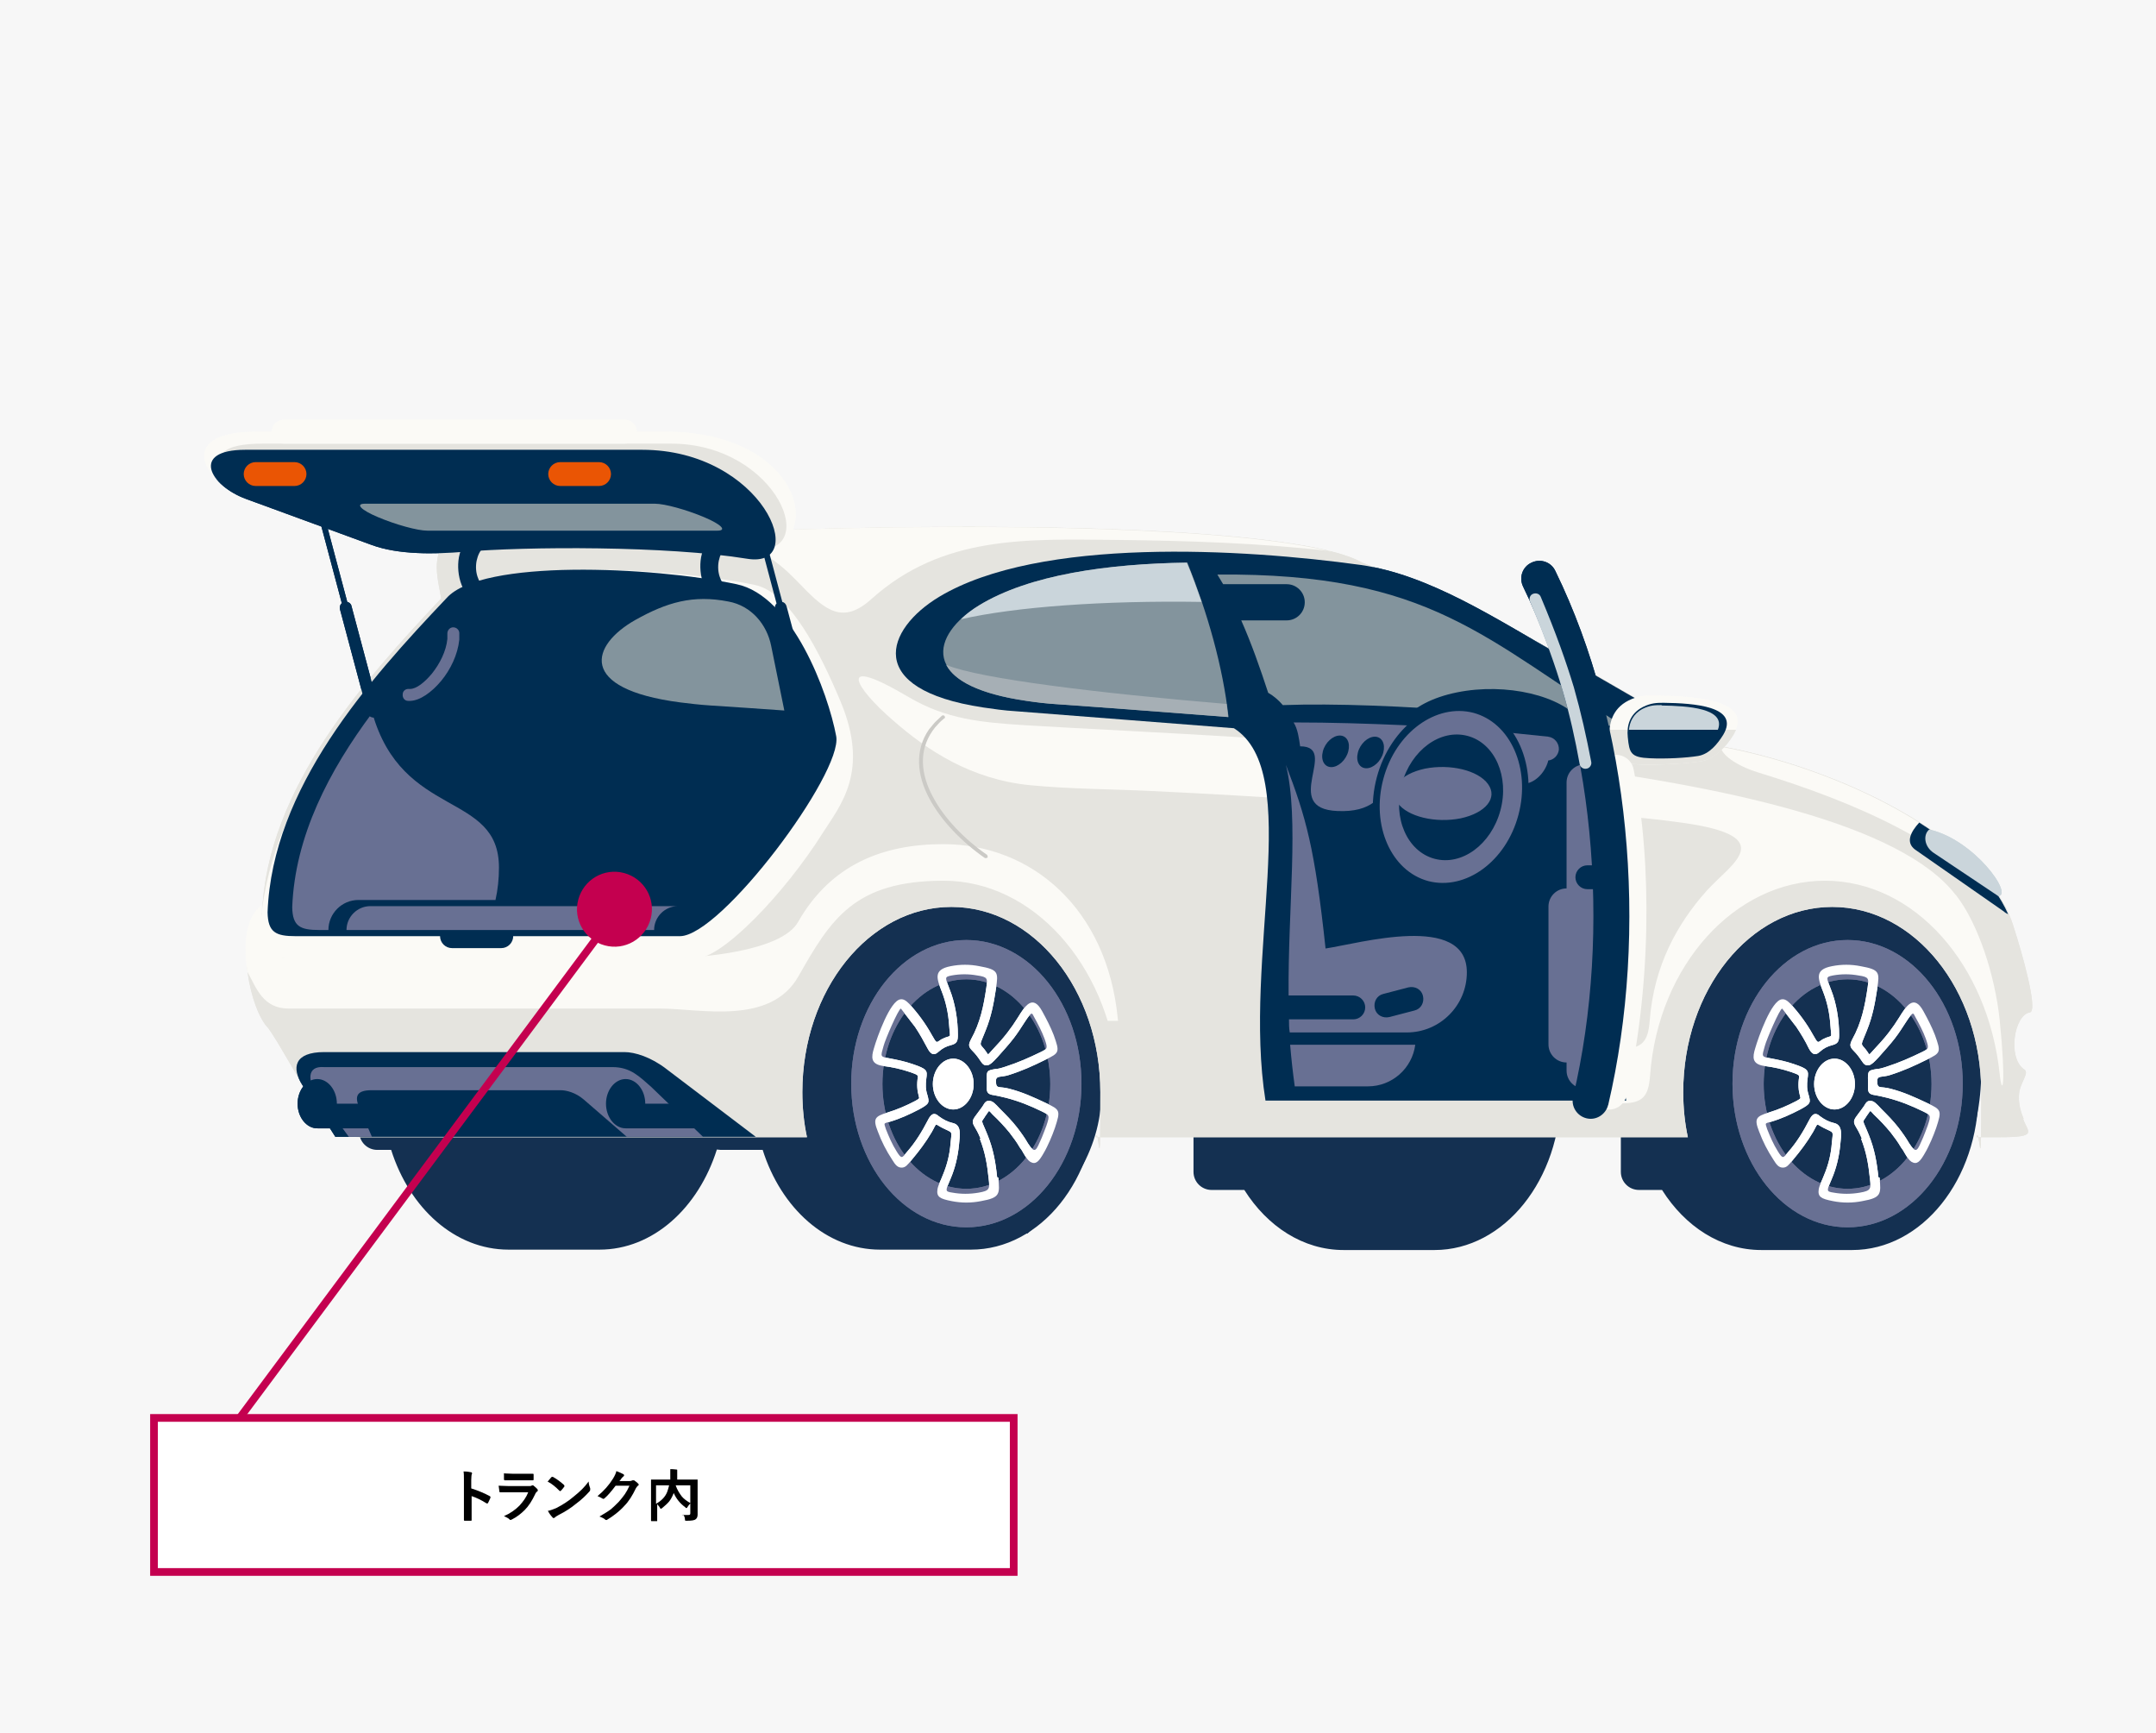 <?xml version="1.0" encoding="UTF-8"?>
<svg id="toyota" xmlns="http://www.w3.org/2000/svg" version="1.1" viewBox="0 0 560 450">
  <!-- Generator: Adobe Illustrator 29.2.1, SVG Export Plug-In . SVG Version: 2.1.0 Build 116)  -->
  <defs>
    <style>
      .st0, .st1, .st2, .st3, .st4, .st5, .st6, .st7, .st8, .st9, .st10, .st11, .st12 {
        fill-rule: evenodd;
      }

      .st0, .st13 {
        fill: #e5e4df;
      }

      .st1 {
        fill: #002d52;
      }

      .st2 {
        fill: #cad5db;
      }

      .st3, .st14 {
        fill: #fff;
      }

      .st4 {
        fill: #83949d;
      }

      .st5 {
        fill: #fbfaf6;
      }

      .st6 {
        fill: #cbcac6;
      }

      .st7, .st11 {
        fill: none;
      }

      .st8 {
        fill: #143051;
      }

      .st9 {
        fill: #a6afb5;
      }

      .st10 {
        fill: #ea5504;
      }

      .st11, .st14 {
        stroke: #c4004f;
        stroke-miterlimit: 10;
      }

      .st15 {
        fill: #c4004f;
      }

      .st12 {
        fill: #687093;
      }

      .st16 {
        fill: #f7f7f7;
      }

      .st14 {
        stroke-width: 2px;
      }
    </style>
  </defs>
  <path class="st16" d="M0,0h560v450H0V0Z"/>
  <g>
    <g>
      <path class="st8" d="M498.3,317.6c9.9-8.7,16.3-23.1,16.3-39.3,0-26.6-17.4-48.2-38.8-48.2s-38.8,21.6-38.8,48.2,6.4,30.5,16.3,39.3h44.9Z"/>
      <path class="st8" d="M266.9,320.3c9.7-8.8,19.2-20.8,19.2-36.8,0-26.6-17.4-48.2-38.8-48.2s-38.8,21.6-38.8,48.2,6.3,30.3,16.1,39l42.3-2.2Z"/>
      <path class="st8" d="M153,243c-6.1-4.9-13.2-7.7-21-7.7-20.7,0-37.5,20.1-38.7,45.5,0,.3,0,.6,0,.8v12.3c0,2.6,2.1,4.7,4.7,4.7h3.6c4.8,15.2,16.6,25.9,30.5,25.9h23.6c13.9,0,25.7-10.8,30.5-26,.3,0,.6.1,1,.1h10.9c4.8,15.2,16.6,25.9,30.5,25.9h23.6c18.1,0,32.8-18.3,32.8-40.9s-14.7-40.9-32.8-40.9-8.2,1-11.8,2.7c-3.7-1.8-7.6-2.7-11.8-2.7-15.4,0-28.3,13.3-31.8,31.1h-9.3c-3.5-17.9-16.4-31.1-31.8-31.1s-1.8,0-2.7.1ZM310,288c0,.3,0,.6,0,.9v15.4c0,2.6,2.1,4.7,4.7,4.7h8.5c6,9.5,15.3,15.6,25.8,15.6h23.6c18.1,0,32.8-18.3,32.8-40.9s-14.7-40.9-32.8-40.9-1.8,0-2.7.1c-6-4.9-13.2-7.7-21-7.7-21.4,0-38.8,21.7-38.8,48.4v4.3ZM424.7,284.3c-2.1.5-3.7,2.4-3.7,4.6v15.4c0,2.6,2.1,4.7,4.7,4.7h6c6,9.5,15.3,15.6,25.8,15.6h23.6c18.1,0,32.8-18.3,32.8-40.9s-21.6-40.9-32.8-40.9-8.2,1-11.8,2.7c-3.7-1.8-.7-2.7-11.8-2.7s-32.9,29.5-32.8,40.9v.6Z"/>
    </g>
    <path class="st0" d="M525.6,290.5c-.6-1.5-1.3-3.5-1.2-5.9,0-3.4,3.1-6.1,1.2-7-4.2-3.2-2.4-14,1.6-14.7,2.3-.2-1.9-15.3-4.4-22.9-7.5-22.7-45.4-40.6-75.7-46.2-39.5-21.6-52.5-32.3-93.3-47.7-15.3-8.8-86-10.6-150.4-8.5-32,1-58.9-4.3-83.9,1.6-8.7,2-5.7,11.2-4.9,16.2-19.6,20.8-45.3,49.3-46.5,81.6-7.5,5.8-3.1,25.3,1.6,30,6.2,8.7,14.3,28.3,23.8,28.3h116.1c-.8-3.7-1.2-7.7-1.2-11.7,0-26.5,17.3-48.1,38.7-48.1s38.7,21.5,38.7,48.1-.4,7.9-1.2,11.7c49.9,0,70.7,0,153.8,0-.8-3.7-1.2-7.7-1.2-11.7,0-26.5,17.3-48.1,38.7-48.1s38.7,21.5,38.7,48.1-.4,8-1.2,11.7h6.1c10,0,7.2-1.3,6-4.7Z"/>
    <path class="st5" d="M116.7,155.8c-21.4,22.7-47.9,52.3-49.1,86.5.1,5.5,2.2,6.6,7.8,6.6h105.3c6.9,0,23.1-16.9,33-32.6,4.5-7.1,12.3-15.9,4.6-34.2-5.2-12.4-13.1-28.3-22.2-30.2-23.2-4.8-69.9-7-79.4,3.9Z"/>
    <path class="st1" d="M116,155.3c-20.3,21.4-45.3,49.3-46.5,81.6.1,5.2,2.1,6.2,7.3,6.2h37.5c0,1.7,1.4,3.1,3.1,3.1h12.8c1.7,0,3.1-1.4,3.1-3.1h43.3c10.7,0,42.3-42.3,40.6-51.9-2.1-11.3-11.4-36.5-25.9-39.5-22-4.6-66.2-6.6-75.3,3.6Z"/>
    <path class="st5" d="M345.5,143.2c-24.6-6.2-85.8-7.4-142.2-5.6-12.7.4-83.4-7.8-89.3,5.6,17.1-6.8,50.1-6.1,71.5-3.6,12.4,1.5,18.7,8.4,22.6,12.4,6.5,6.8,11,10.1,18.3,3.5,18.4-16.5,40.3-15.5,63.1-15.3,18.8.2,37.7.8,56,2.9Z"/>
    <path class="st1" d="M87.1,295.2h109.2s-23.2-17.6-23.2-17.6c-4-3.1-8.2-4.4-10.9-4.4h-78c-7.8,0-8.5,4.1-5.7,8.5l8.6,13.5Z"/>
    <path class="st12" d="M479.9,318.7c16.5,0,29.9-16.7,29.9-37.3s-13.4-37.3-29.9-37.3-29.9,16.7-29.9,37.3,13.4,37.3,29.9,37.3ZM479.9,308.7c12.1,0,21.8-12.2,21.8-27.2s-9.8-27.2-21.8-27.2-21.8,12.2-21.8,27.2,9.8,27.2,21.8,27.2Z"/>
    <path class="st3" d="M483.6,295.7c-.7-1.7-1.2-2.5-1.5-3-.8-1.3-.7-1.8.3-3.1.6-.8,1.1-1.5,1.7-2.3.6-1,.9-1.6,2-1.4.7.1,1.3.7,2.5,2,1.6,1.6,3.1,3.1,4.5,4.9,1,1.3,2,2.7,2.8,4.1,1.9,2.9,2.1,1.9,3.6-1.5.4-1,.8-2,1.2-3.1.9-2.7.8-2.7-1.2-3.7-3.1-1.5-5.8-2.6-9.2-3.5-1.6-.4-2.6-.6-3.2-.7-1.5-.2-2-.6-1.9-2.2,0-.3,0-.7,0-1.3-.1-2.9,0-2.9,2.2-3.3.6,0,1.4-.2,2.6-.6,3.4-1.1,6.1-2.3,9.2-3.8,1.8-.9,1.9-.9,1-3.5-.7-1.9-1.7-3.8-2.7-5.6-.6-1-.4-1.8-2.5,1.4-.9,1.4-1.8,2.8-2.8,4.1-1.3,1.7-2.8,3.3-4.2,4.9-1.2,1.3-1.8,1.9-2.5,2.1-1,.2-1.4-.3-2-1.2-.6-.9-1.2-1.7-2-2.5-1.1-1.1-1.1-1.6-.4-3,2.4-4.3,3.3-8.7,4-13.5.3-2.3.4-2.7-2.4-3.1-2.2-.4-4.4-.4-6.6,0-2,.4-1.7.5-.5,3.7,1.4,3.5,2.1,7.9,2.1,11.7,0,1.6-.2,2.3-1.8,2.7-1.2.3-2.2.8-3.2,1.7-1.4,1.3-2.2.4-2.9-.9-.9-1.9-2-3.7-3.2-5.5,0,0-3.7-4.8-3.7-4.8-.6,0-4.1,8.1-4.5,9.7-.8,2.8-.9,2.8,1.4,3.2,2.1.4,4.1.8,6.1,1.5,3.9,1.3,3.9,1.7,3.6,3.8-.2,1.6-.2,2.8.3,4.3.5,1.9.6,2.2-2.2,3.7-2.5,1.3-4.9,2.4-7.6,3.2-1.7.5-1.5.2-1,1.9.8,2,1.6,3.9,2.8,5.8,1.3,2.1,1.4,1.7,2.7.1,2.2-2.5,3.9-5.3,5.4-8.2.7-1.4,1.5-2.3,2.9-1,1.1.8,2.2,1.4,3.5,1.7,2.5.5,1.9,3.3,1.7,5.6-.3,3.1-1,6.1-2.2,8.9-1.3,3.1-1.6,3.3.5,3.6,2.2.4,4.5.4,6.8,0,2.9-.5,2.9-1,2.6-3.6-.4-3.8-.9-6.8-2.3-10.4ZM476.5,288.1c2.9,0,5.3-3,5.3-6.6s-2.4-6.6-5.3-6.6-5.3,3-5.3,6.6,2.4,6.6,5.3,6.6ZM488.2,305.8c.4,4.3.5,5.2-4.5,6.1-2.5.5-5.1.5-7.6,0-3.1-.6-4-1.1-3.7-3.1.2-1.1,1-2.6,1.4-3.7,1.1-2.6,1.8-5.4,2-8.3.3-3.3.7-2.5-2.1-3.9-2.2-1.1-1.3-1.5-2.8,1.1-1.6,2.7-3.2,4.8-5.2,7.2-1.1,1.3-1.6,2-2.6,2-1,0-1.6-.6-2.5-2.1-1.5-2.3-2.7-4.6-3.7-7.3-1.3-3.3-.8-3.9,2.5-4.9,2.6-.8,4.9-1.8,7.2-3,1.1-.6,1.1-.7,1-1-.5-1.8-.6-3.3-.3-5.2,0-.5,0-.6-2-1.3-2.4-.8-4.6-1.3-7.1-1.6-3.2-.5-3-2.3-2.3-4.6.8-2.8,4.2-12.4,6.9-12.7.8-.1,1.4.3,2.3,1.2,2.2,2.4,4.2,5.1,5.8,8,1.4,2.4,1.1,2.1,2.5,1.2,2.8-1.5,2.3.4,2-4-.2-2.8-.8-5.6-1.8-8.2-1.4-3.6-2.4-5.9,2.2-6.8,2.5-.5,5-.5,7.5,0,5,.9,4.9,1.6,4.3,5.8-.6,3.9-1.2,7.2-2.7,10.9-1.6,4.1-1.7,3.2-.3,4.9,1.2,1.5.6,1.7,1.9.3,1.4-1.5,2.8-3,4.1-4.7,1-1.3,1.9-2.6,2.7-3.9,1.8-2.9,3.8-6.2,6.3-1.6,1.1,2,2.2,4.1,3,6.2,1.6,4.5,1.5,4.6-2.2,6.4-3.2,1.6-6.1,2.9-9.6,4-1.9.6-3.3,0-3.2,1.6,0,2.1.8,1.2,3.4,1.9,3.5.9,6.3,2.2,9.5,3.7,3.8,1.8,3.9,1.9,2.4,6.5-.4,1.1-.8,2.2-1.3,3.3-.5,1.1-1,2.2-1.6,3.2-1.3,2.3-2.1,3.1-3.5,2.3-.6-.4-1.1-1.1-1.8-2.3-.2-.4-.5-.9-.9-1.4-.8-1.4-1.7-2.6-2.7-3.9-1.4-1.7-2.8-3.2-4.4-4.7-1.2-1.3-.7-1.1-1.8.3-1.2,2.1-1.3.5.5,5,1.5,3.7,2.1,7.1,2.5,11Z"/>
    <path class="st12" d="M251,318.7c16.5,0,29.9-16.7,29.9-37.3s-13.4-37.3-29.9-37.3-29.9,16.7-29.9,37.3,13.4,37.3,29.9,37.3ZM251,308.7c12.1,0,21.8-12.2,21.8-27.2s-9.8-27.2-21.8-27.2-21.8,12.2-21.8,27.2,9.8,27.2,21.8,27.2Z"/>
    <path class="st3" d="M254.7,295.7c-.7-1.7-1.2-2.5-1.5-3-.8-1.3-.7-1.8.3-3.1.6-.8,1.1-1.5,1.7-2.3.6-1,.9-1.6,2-1.4.7.1,1.3.7,2.5,2,1.6,1.6,3.1,3.1,4.5,4.9,1,1.3,2,2.7,2.8,4.1,1.9,2.9,2.1,1.9,3.6-1.5.4-1,.8-2,1.2-3.1.9-2.7.8-2.7-1.2-3.7-3.1-1.5-5.8-2.6-9.2-3.5-1.6-.4-2.6-.6-3.2-.7-1.5-.2-2-.6-1.9-2.2,0-.3,0-.7,0-1.3-.1-2.9,0-2.9,2.2-3.3.6,0,1.4-.2,2.6-.6,3.4-1.1,6.1-2.3,9.2-3.8,1.8-.9,1.9-.9,1-3.5-.7-1.9-1.7-3.8-2.7-5.6-.6-1-.4-1.8-2.5,1.4-.9,1.4-1.8,2.8-2.8,4.1-1.3,1.7-2.8,3.3-4.2,4.9-1.2,1.3-1.8,1.9-2.5,2.1-1,.2-1.4-.3-2-1.2-.6-.9-1.2-1.7-2-2.5-1.1-1.1-1.1-1.6-.4-3,2.4-4.3,3.3-8.7,4-13.5.3-2.3.4-2.7-2.4-3.1-2.2-.4-4.4-.4-6.6,0-2,.4-1.7.5-.5,3.7,1.4,3.5,2.1,7.9,2.1,11.7,0,1.6-.2,2.3-1.8,2.7-1.2.3-2.2.8-3.2,1.7-1.4,1.3-2.2.4-2.9-.9-1-1.9-2-3.7-3.2-5.5,0,0-3.7-4.8-3.7-4.8-.6,0-4.1,8.1-4.5,9.7-.8,2.8-.9,2.8,1.4,3.2,2.1.4,4.1.8,6.1,1.5,3.9,1.3,3.9,1.7,3.6,3.8-.2,1.6-.2,2.8.3,4.3.5,1.9.6,2.2-2.2,3.7-2.5,1.3-4.9,2.4-7.6,3.2-1.7.5-1.5.2-1,1.9.8,2,1.6,3.9,2.8,5.8,1.3,2.1,1.4,1.7,2.7.1,2.2-2.5,3.9-5.3,5.4-8.2.7-1.4,1.5-2.3,2.9-1,1.1.8,2.2,1.4,3.5,1.7,2.5.5,1.9,3.3,1.7,5.6-.3,3.1-1,6.1-2.2,8.9-1.3,3.1-1.6,3.3.5,3.6,2.2.4,4.5.4,6.8,0,2.9-.5,2.9-1,2.6-3.6-.4-3.8-.9-6.8-2.3-10.4ZM247.6,288.1c2.9,0,5.3-3,5.3-6.6s-2.4-6.6-5.3-6.6-5.3,3-5.3,6.6,2.4,6.6,5.3,6.6ZM259.3,305.8c.4,4.3.5,5.2-4.5,6.1-2.5.5-5.1.5-7.6,0-3.1-.6-4-1.1-3.7-3.1.2-1.1,1-2.6,1.4-3.7,1.1-2.6,1.8-5.4,2-8.3.3-3.3.7-2.5-2.1-3.9-2.2-1.1-1.3-1.5-2.8,1.1-1.6,2.7-3.2,4.8-5.2,7.2-1.1,1.3-1.6,2-2.6,2-1,0-1.6-.6-2.5-2.1-1.5-2.3-2.7-4.6-3.7-7.3-1.3-3.3-.8-3.9,2.5-4.9,2.6-.8,4.9-1.8,7.2-3,1.1-.6,1.1-.7,1-1-.5-1.8-.6-3.3-.3-5.2,0-.5,0-.6-2-1.3-2.4-.8-4.6-1.3-7.1-1.6-3.2-.5-3-2.3-2.3-4.6.8-2.8,4.2-12.4,6.9-12.7.8-.1,1.4.3,2.3,1.2,2.2,2.4,4.2,5.1,5.8,8,1.4,2.4,1.1,2.1,2.5,1.2,2.8-1.5,2.3.4,2-4-.2-2.8-.8-5.6-1.8-8.2-1.4-3.6-2.4-5.9,2.2-6.8,2.5-.5,5-.5,7.5,0,5,.9,4.9,1.6,4.3,5.8-.6,3.9-1.2,7.2-2.7,10.9-1.6,4.1-1.7,3.2-.3,4.9,1.2,1.5.6,1.7,1.9.3,1.4-1.5,2.8-3,4.1-4.7,1-1.3,1.9-2.6,2.7-3.9,1.8-2.9,3.8-6.2,6.3-1.6,1.1,2,2.2,4.1,3,6.2,1.6,4.5,1.5,4.6-2.2,6.4-3.2,1.6-6.1,2.9-9.6,4-1.9.6-3.3,0-3.2,1.6,0,2.1.8,1.2,3.4,1.9,3.5.9,6.3,2.2,9.5,3.7,3.8,1.8,3.9,1.9,2.4,6.5-.4,1.1-.8,2.2-1.3,3.3-.5,1.1-1,2.2-1.6,3.2-1.3,2.3-2.1,3.1-3.5,2.3-.6-.4-1.1-1.1-1.8-2.3-.2-.4-.5-.9-.9-1.4-.8-1.4-1.7-2.6-2.7-3.9-1.4-1.7-2.8-3.2-4.4-4.7-1.2-1.3-.7-1.1-1.8.3-1.2,2.1-1.3.5.5,5,1.5,3.7,2.1,7.1,2.5,11Z"/>
    <path class="st5" d="M508.1,232.5c5.8,7.5,10.1,20.9,11.3,32.4,1.7,16.6.7,20.5,0,14-3-28.3-22-50.2-45.4-50.2s-43.3,22-45.4,50.5c-.4,5.4-1.8,7.3-7.3,7.3h-123.5c-4.6,0-6.8-2.3-7.4-8.1-2.8-28-22.1-49.7-45.3-49.7s-29.3,10-37.7,24.8c-7.3,12.9-25.6,8.4-35.8,8.4h-96.6c-6.7,0-8.4-5.3-10.7-9.5-1.1-6.7-.6-14,3.5-17.2.2,7,3.2,13.6,6.1,13.6h99.7c8,0,29.4-1.7,33.7-9.4,8.5-14.9,22-20.2,37.7-20.2,23.2,0,42.5,17,45.3,45,.6,5.8,2.8,8.1,7.4,8.1h123.5c5.4,0,6.9-1.9,7.3-7.3,1.1-14.3,7.2-25.2,14.8-33.7,6.3-7,19.1-14-5.9-17.6-25.9-3.7-59.1-3.4-93.5-5.7-14.9-1-30-1.9-44.9-2.6-10.4-.5-21-.5-31.4-1.5-15.4-1.5-26.8-9.1-35.6-16.8-9.9-8.5-15.3-17.5,4-6.1,9.8,5.8,19,6.6,30,7.3,59.9,3.7,213.8,7.6,241.9,44Z"/>
    <path class="st12" d="M90.6,295.2l-8.7-11.9c-1.6-2.2-2.5-6.6,2.3-6.2h74.9c4.7,0,7,2.5,10,5.1l13.5,13h-19.8l-11.2-9.7c-2.1-1.8-4.5-2.4-6-2.4h-49.1c-4.3,0-4.3,2-3.1,4.7l3.2,7.4h-5.8Z"/>
    <path class="st6" d="M245.3,186.6c.2-.2.2-.5,0-.7-.2-.2-.5-.2-.7,0-.6.6-1.2,1.1-1.8,1.7-.5.6-1,1.2-1.5,1.8h0s0,0,0,0h0c-3.8,5.5-3.1,11.9,0,17.8,3.1,5.9,8.6,11.5,14.5,15.6h0s0,0,0,0c.2.1.5,0,.7-.1.1-.2,0-.5-.1-.7h0s0,0,0,0c-5.8-4-11.2-9.5-14.2-15.3-3-5.7-3.6-11.7,0-16.9h0s0,0,0,0h0c.4-.6.9-1.2,1.4-1.7.5-.6,1.1-1.1,1.7-1.6Z"/>
    <path class="st5" d="M521.6,237.4c-9.4-21.4-45.5-38.2-74.7-43.5.3,2,3.7,4.8,9.8,6.7,25.4,7.8,50.8,18.7,64.9,36.8h0Z"/>
    <path class="st1" d="M162.5,293h18c2.8,0-2.7-2.9-2.7-6.4h-15.3v6.4Z"/>
    <path class="st1" d="M162.5,293c2.8,0,5.1-2.9,5.1-6.4s-2.3-6.4-5.1-6.4-5.1,2.9-5.1,6.4,2.3,6.4,5.1,6.4Z"/>
    <path class="st1" d="M521.6,237.4c-3.9-8.9-12.4-17-23.1-23.8-2.2,2.4-3.6,5.1-1.1,7l23.1,16.1c.3.3.7.5,1.1.7Z"/>
    <path class="st2" d="M519,232.7c4.1-.2-6.2-14.7-17.9-17.3-1.6,1.3-1.4,4.4,1.2,6.1l16.6,11.1Z"/>
    <path class="st1" d="M82.4,293h16.5c2.8,0-1.1-2.9-1.1-6.4h-15.3v6.4Z"/>
    <path class="st1" d="M82.4,293c2.8,0,5.1-2.9,5.1-6.4s-2.3-6.4-5.1-6.4-5.1,2.9-5.1,6.4,2.3,6.4,5.1,6.4Z"/>
    <rect class="st13" x="286.6" y="265.1" width="132.1" height="30.1"/>
    <path class="st5" d="M110.2,141.5c-33.2-6.8-42.3-10.6-49.8-14.1-7-3.2-14.7-15.3,6.5-15.3h106c38.1,0,42.4,33.7,20.8,30.4-27.8-4.3-73.6-3.2-83.5-1Z"/>
    <path class="st0" d="M111.7,141.5c-33.2-6.8-35.6-7.5-43.2-11-7-3.2-21.4-15.3-.2-15.3h106c27.9,0,39.6,30,20.8,27.3-28.3-4.1-73.6-3.2-83.5-1Z"/>
    <path class="st1" d="M96.5,141.5l-32.5-11.9c-9.6-3.5-14.6-12.8-.3-12.8h103.1c31.4,0,43.9,31,27.3,28.3-20.9-3.4-57.5-3.2-73.7-1.8-7.4.6-16.9.8-23.9-1.8Z"/>
    <path class="st1" d="M131,155.7c-.6.5-1.2.8-1.8,1.1-1.4.6-2.9.6-4.3.2-1.3-.4-2.5-1.3-3.5-2.5-.6-.7-1.1-1.6-1.5-2.6-.9-2.3-1.1-4.9-.7-7.2.5-2.5,1.6-4.7,3.4-6.1l3,3.6c-.9.7-1.5,2-1.8,3.4-.3,1.5-.2,3.2.4,4.6.2.6.5,1,.8,1.4.4.5.9.8,1.3,1,.4.1.8.1,1.1,0,.2,0,.4-.2.6-.4l3,3.6ZM193.9,155.7c-.6.5-1.2.8-1.8,1.1-1.4.6-2.9.6-4.3.2-1.3-.4-2.5-1.3-3.5-2.5-.6-.7-1.1-1.6-1.5-2.6-.9-2.3-1.1-4.9-.7-7.2.5-2.5,1.6-4.7,3.4-6.1l3,3.6c-.9.7-1.5,2-1.8,3.4-.3,1.5-.2,3.2.4,4.6.2.6.5,1,.8,1.4.4.5.9.8,1.3,1,.4.1.8.1,1.1,0,.2,0,.4-.2.6-.4l3,3.6Z"/>
    <path class="st4" d="M203.7,184.4l-3.4-16.7c-1.1-5.5-5.1-10.4-11.1-11.5-9.2-1.8-16,.2-24.2,4.8-11.5,6.5-15.2,17.9,11.7,21.4,2.5.3,4.8.6,7.9.8,5.9.4,12.4.8,19.1,1.3Z"/>
    <path class="st7" d="M196.5,174.5h.4c4.2,0,7.6,3.4,7.6,7.6v4.9c0,4.2-3.4,7.6-7.6,7.6h-18.6c-4.2,0-7.6-3.4-7.6-7.6v-4.9c0-3.5,2.3-6.4,5.5-7.3-.8-.9-1.3-2.1-1.3-3.4v-3.3c0-2.8,2.3-5.1,5.1-5.1h12.5c2.8,0,5.1,2.3,5.1,5.1v3.3c0,1.2-.4,2.2-1.1,3.1"/>
    <path class="st10" d="M66.4,126.2c-1.7,0-3.1-1.4-3.1-3.1s1.4-3.1,3.1-3.1h10.1c1.7,0,3.1,1.4,3.1,3.1s-1.4,3.1-3.1,3.1h-10.1Z"/>
    <path class="st12" d="M90,241.5c0-3.4,2.8-6.2,6.2-6.2h79.9c-3.4,0-6.2,2.8-6.2,6.2h-79.9ZM116.2,164.5c0-.9.7-1.6,1.5-1.6.9,0,1.6.7,1.6,1.5,0,.6,0,1.2,0,1.7h0c-.4,3.9-2.3,7.8-4.7,10.7-2.5,3-5.5,5.1-8,5.2-.2,0-.4,0-.6,0-.9,0-1.5-.8-1.4-1.7,0-.9.8-1.5,1.7-1.4,0,0,.1,0,.2,0,1.6,0,3.7-1.6,5.7-4,2-2.5,3.7-5.8,4-9h0c0-.5,0-.9,0-1.3ZM96.7,185.1c-11.2,15-20.1,32-20.8,50.5.1,4.9,2,5.9,7,5.9h2.4c0-4.3,3.5-7.8,7.8-7.8h35.6c.6-2.7.9-5.5.9-8.4,0-19.9-25.1-12.5-32.9-40.2Z"/>
    <path class="st10" d="M145.5,126.2c-1.7,0-3.1-1.4-3.1-3.1s1.4-3.1,3.1-3.1h10.1c1.7,0,3.1,1.4,3.1,3.1s-1.4,3.1-3.1,3.1h-10.1Z"/>
    <path class="st1" d="M88.8,156.7l-6.2-23.3c-.1-.4.1-.8.5-1,.4-.1.8.1.9.6l6.2,23.3c.5.1,1,.5,1.1,1.1l7.2,27c.2.8-.3,1.7-1.1,1.9-.8.2-1.7-.3-1.9-1.1l-7.2-27c-.1-.6,0-1.1.4-1.5Z"/>
    <path class="st1" d="M201.7,156.7l-6.2-23.3c-.1-.4.1-.8.5-1,.4-.1.8.1,1,.6l6.2,23.3c.5.1.9.5,1.1,1.1l7.2,27c.2.8-.3,1.7-1.1,1.9-.8.2-1.7-.3-1.9-1.1l-7.2-27c-.1-.6,0-1.1.4-1.5Z"/>
    <path class="st4" d="M111,137.8c-2.6,0-8.3-1.6-12.8-3.5-4.5-1.9-6-3.5-3.4-3.5h75.3c2.6,0,8.3,1.6,12.8,3.5,4.5,1.9,6,3.5,3.4,3.5h-75.3Z"/>
    <path class="st5" d="M73.7,115.2c-1.7,0-3.1-1.4-3.1-3.1s1.4-3.1,3.1-3.1h88.6c1.7,0,3.1,1.4,3.1,3.1s-1.4,3.1-3.1,3.1h-88.6Z"/>
    <path class="st1" d="M446.9,193.8h0c-17.9-9.8-30.4-17.3-42.4-24.1-15.7-8.8-33.2-20.5-51.1-23-30.4-4.2-83.4-7.4-109.5,8.3-13.9,8.4-19.6,24,11.4,28.7,2.8.4,5.3.8,8.7,1l56.5,4.4c18.3,11.6,2.2,59.3,8.2,96.7,33.1,0,60.6,0,93.7,0-.7-4.6-3.1-7.8-3.2-14.3-.5-22,2.5-50.8.4-68.3-.7-6.2-3.3-7.1,4-7.7,5.1-.4,13.9,0,17.8-.8,1.6-.3,3.4-.6,5.4-1Z"/>
    <path class="st4" d="M422.5,189.1c-36.9-23.1-50.8-40.4-106.3-39.9.5.8,1,1.7,1.5,2.5h16.5c2.6,0,4.7,2.1,4.7,4.7s-2.1,4.7-4.7,4.7h-11.8c2.7,6.1,4.9,12.4,7,18.8,1.4.8,2.7,1.9,3.8,3.2,27.1-1,72.8,3.2,89.3,6.1Z"/>
    <path class="st4" d="M308.3,146.1c-20.5.3-40.9,3.1-54,11.1-12.3,7.5-16.2,20.7,12.4,24.8,2.7.4,5.1.7,8.4.9,13,.9,28.4,2.1,44,3.3-1.5-13.2-5.4-26.9-10.7-40.1Z"/>
    <path class="st9" d="M245.8,172.7c2.1,4,8.4,7.5,20.8,9.3,2.7.4,5.1.7,8.4.9,13,.9,28.4,2.1,44,3.3-.1-1.1-.3-2.3-.4-3.4-33.5-2.8-64.3-6.6-72.7-10.1h0Z"/>
    <path class="st2" d="M308.3,146.1c-20.5.3-40.9,3.1-54,11.1-1.8,1.1-3.4,2.3-4.7,3.6,14-3.2,36.9-4.9,62.5-4.5-1.2-3.4-2.4-6.8-3.8-10.1Z"/>
    <path class="st1" d="M364.5,197c-5.1-6.9,1.1-14.6,13.9-17.2,12.8-2.6,27.3.8,32.4,7.6,5.1,6.9-1.1,14.6-13.9,17.2-12.8,2.6-27.3-.8-32.4-7.6Z"/>
    <path class="st12" d="M402.1,191.3c1.7.2,2.9,1.7,2.8,3.4-.2,1.5-1.3,2.6-2.8,2.8v.2c-.9,3.2-3.7,5.8-6.3,5.8s-4-2.6-3.1-5.8c0-.4.2-.7.4-1-5.7-.5-11.8-1.1-18.2-1.5-17.3-1.1-9.7,16.2-27.5,15.4-15-.6.7-16.8-9.7-16.8-.3-2-.6-4.5-1.7-6.2,9.9,0,19.1.3,28.3.7,14.1.7,27.1,1.8,37.9,3Z"/>
    <path class="st1" d="M365.1,195c-2.8-3.8.6-8.1,7.6-9.6,7-1.5,14.9.4,17.7,4.2,2.8,3.8-.6,8.1-7.6,9.6-7,1.5-14.9-.4-17.7-4.2Z"/>
    <path class="st1" d="M345.8,199.2c-1.8,0-2.8-1.8-2.2-4.1.6-2.3,2.6-4.1,4.4-4.1s2.8,1.8,2.2,4.1c-.6,2.3-2.6,4.1-4.4,4.1Z"/>
    <path class="st1" d="M354.9,199.5c-1.8,0-2.8-1.8-2.2-4.1.6-2.3,2.6-4.1,4.4-4.1s2.8,1.8,2.2,4.1c-.6,2.3-2.6,4.1-4.4,4.1Z"/>
    <path class="st1" d="M370.4,231c-10.6-2.8-16.3-15.9-12.8-29.1,3.5-13.2,15-21.7,25.6-18.8,10.6,2.8,16.3,15.9,12.8,29.1-3.5,13.2-15,21.7-25.6,18.8ZM372.1,224.5c-7.8-2.1-11.9-11.6-9.3-21.3,2.6-9.7,11-15.8,18.7-13.8,7.8,2.1,11.9,11.6,9.3,21.3-2.6,9.7-11,15.8-18.7,13.8Z"/>
    <path class="st12" d="M371,228.8c-9.7-2.6-14.9-14.5-11.7-26.5,3.2-12.1,13.7-19.7,23.4-17.2,9.7,2.6,14.9,14.5,11.7,26.5-3.2,12.1-13.7,19.7-23.4,17.2ZM372.6,223c-7.1-1.9-10.9-10.6-8.5-19.4,2.4-8.8,10-14.4,17.1-12.5,7.1,1.9,10.9,10.6,8.5,19.4-2.4,8.8-10,14.4-17.1,12.5Z"/>
    <path class="st12" d="M363,208.5c-2.6-3.6.6-7.5,7.1-8.9,6.5-1.3,13.8.4,16.4,4,2.6,3.6-.6,7.5-7.1,8.9-6.5,1.3-13.8-.4-16.4-4Z"/>
    <path class="st12" d="M336.4,282.1h18.9c6.3,0,11.5-4.7,12.3-10.8h-32.5c.3,3.6.7,7.2,1.2,10.8ZM365.8,256.4c1.7-.4,3.4.5,3.8,2.2.4,1.7-.5,3.4-2.2,3.8l-6.5,1.7c-1.7.4-3.4-.5-3.8-2.2-.4-1.7.5-3.4,2.2-3.8l6.5-1.7ZM334.7,258.5h16.8c1.7,0,3.1,1.4,3.1,3.1s-1.4,3.1-3.1,3.1h-16.7c0,1.1,0,2.3.2,3.4h30.4c8.6,0,15.6-7,15.6-15.6,0-15.6-28-7.5-36.7-6.2-2.8-26.2-5.1-34.1-10.3-47.7,3.5,14.2.5,36.8.7,59.9Z"/>
    <path class="st12" d="M416.3,278c0,2.6-2.1,4.7-4.7,4.7s-4.7-2.1-4.7-4.7v-74.8c0-2.6,2.1-4.7,4.7-4.7s4.7,2.1,4.7,4.7v74.8Z"/>
    <path class="st5" d="M430.1,180.6c10.2.2,25.7,1.1,20,10.3-1.9,3-4.7,6.2-8.4,6.8-3.9.6-10.9,1-16.1.8-6.4-.3-7-1.6-7.5-6.9-.2-1.7,0-3.6.7-5.3.7-1.7,2-3.3,4.2-4.4,2.8-1.4,4.7-1.3,7.1-1.3Z"/>
    <path class="st0" d="M450.9,189.5c-.2.4-.4.9-.7,1.4-1.9,3-4.7,6.2-8.4,6.8-3.9.6-10.9,1-16.1.8-6.4-.3-7-1.6-7.5-6.9,0-.7,0-1.4,0-2.1h32.8Z"/>
    <path class="st1" d="M432.1,182.5c7.9.1,19.9.9,15.5,8.3-1.5,2.4-3.6,5-6.5,5.5-3,.5-8.5.8-12.5.6-5-.2-5.4-1.3-5.8-5.5-.3-2.8.4-6,3.9-7.8,2.2-1.1,3.7-1.1,5.5-1.1Z"/>
    <path class="st2" d="M431.6,183.2c6.7.1,16.8.7,14.6,6.3h-23.1c.2-2,1.1-4.1,3.5-5.4,2-1,3.3-1,5-1Z"/>
    <path class="st12" d="M411.6,271.2c0,2.6-2.1,4.7-4.7,4.7s-4.7-2.1-4.7-4.7v-35.8c0-2.6,2.1-4.7,4.7-4.7s4.7,2.1,4.7,4.7v35.8Z"/>
    <path class="st5" d="M422.5,284.5c-.6,2.5-3.1,4.1-5.6,3.5-2.5-.6-4.1-3.1-3.5-5.6,2.9-12.4,4.6-26.9,4.9-41.3.3-14-.7-27.8-3.1-39.5-.5-2.5,1.1-5,3.6-5.5,2.5-.5,5,1.1,5.5,3.6,2.5,12.4,3.6,26.9,3.3,41.5-.3,15-2.1,30.2-5.1,43.2Z"/>
    <path class="st1" d="M417.7,286.9c-.6,2.5-3.1,4.1-5.6,3.5-2.5-.6-4.1-3.1-3.5-5.6,5.1-21.6,6.5-45.5,4.2-68.9-2.2-22.5-7.9-44.5-17.2-63.6-1.1-2.3-.2-5.1,2.2-6.2,2.3-1.1,5.1-.2,6.2,2.2,9.8,20.1,15.8,43.2,18.1,66.8,2.4,24.4.9,49.3-4.4,71.9Z"/>
    <path class="st2" d="M413.3,197.8c.2.8-.4,1.7-1.2,1.8-.8.2-1.7-.4-1.8-1.2-1.2-6.6-2.5-12.5-4.4-19-1.9-6.5-4.5-13.8-8.5-23.2-.3-.8,0-1.7.8-2,.8-.3,1.7,0,2,.8,4,9.5,6.6,16.9,8.6,23.5,1.9,6.7,3.2,12.6,4.5,19.3Z"/>
    <path class="st1" d="M416.5,224.7c1.7,0,3.1,1.4,3.1,3.1s-1.4,3.1-3.1,3.1h-4.2c-1.7,0-3.1-1.4-3.1-3.1s1.4-3.1,3.1-3.1h4.2Z"/>
    <path class="st0" d="M525.6,290.5c-.6-1.5-1.3-3.5-1.2-5.9,0-3.4,3.1-6.1,1.2-7-4.2-3.2-2.4-14,1.6-14.7,2.3-.2-1.9-15.3-4.4-22.9-7.5-22.7-45.4-40.6-75.7-46.2-39.5-21.6-52.5-32.3-93.3-47.7-15.3-8.8-86-10.6-150.4-8.5-32,1-58.9-4.3-83.9,1.6-8.7,2-5.7,11.2-4.9,16.2-19.6,20.8-45.3,49.3-46.5,81.6-7.5,5.8-3.1,25.3,1.6,30,6.2,8.7,14.3,28.3,23.8,28.3h116.1c-.8-3.7-1.2-7.7-1.2-11.7,0-26.5,17.3-48.1,38.7-48.1s38.7,21.5,38.7,48.1-.4,7.9-1.2,11.7c49.9,0,70.7,0,153.8,0-.8-3.7-1.2-7.7-1.2-11.7,0-26.5,17.3-48.1,38.7-48.1s38.7,21.5,38.7,48.1-.4,8-1.2,11.7h6.1c10,0,7.2-1.3,6-4.7Z"/>
    <path class="st5" d="M116.7,155.8c-21.4,22.7-47.9,52.3-49.1,86.5.1,5.5,2.2,6.6,7.8,6.6h105.3c6.9,0,23.1-16.9,33-32.6,4.5-7.1,12.3-15.9,4.6-34.2-5.2-12.4-13.1-28.3-22.2-30.2-23.2-4.8-69.9-7-79.4,3.9Z"/>
    <path class="st1" d="M116,155.3c-20.3,21.4-45.3,49.3-46.5,81.6.1,5.2,2.1,6.2,7.3,6.2h37.5c0,1.7,1.4,3.1,3.1,3.1h12.8c1.7,0,3.1-1.4,3.1-3.1h43.3c10.7,0,42.3-42.3,40.6-51.9-2.1-11.3-11.4-36.5-25.9-39.5-22-4.6-66.2-6.6-75.3,3.6Z"/>
    <path class="st5" d="M345.5,143.2c-24.6-6.2-85.8-7.4-142.2-5.6-12.7.4-83.4-7.8-89.3,5.6,17.1-6.8,50.1-6.1,71.5-3.6,12.4,1.5,18.7,8.4,22.6,12.4,6.5,6.8,11,10.1,18.3,3.5,18.4-16.5,40.3-15.5,63.1-15.3,18.8.2,37.7.8,56,2.9Z"/>
    <path class="st1" d="M87.1,295.2h109.2s-23.2-17.6-23.2-17.6c-4-3.1-8.2-4.4-10.9-4.4h-78c-7.8,0-8.5,4.1-5.7,8.5l8.6,13.5Z"/>
    <path class="st12" d="M479.9,318.7c16.5,0,29.9-16.7,29.9-37.3s-13.4-37.3-29.9-37.3-29.9,16.7-29.9,37.3,13.4,37.3,29.9,37.3ZM479.9,308.7c12.1,0,21.8-12.2,21.8-27.2s-9.8-27.2-21.8-27.2-21.8,12.2-21.8,27.2,9.8,27.2,21.8,27.2Z"/>
    <path class="st3" d="M483.6,295.7c-.7-1.7-1.2-2.5-1.5-3-.8-1.3-.7-1.8.3-3.1.6-.8,1.1-1.5,1.7-2.3.6-1,.9-1.6,2-1.4.7.1,1.3.7,2.5,2,1.6,1.6,3.1,3.1,4.5,4.9,1,1.3,2,2.7,2.8,4.1,1.9,2.9,2.1,1.9,3.6-1.5.4-1,.8-2,1.2-3.1.9-2.7.8-2.7-1.2-3.7-3.1-1.5-5.8-2.6-9.2-3.5-1.6-.4-2.6-.6-3.2-.7-1.5-.2-2-.6-1.9-2.2,0-.3,0-.7,0-1.3-.1-2.9,0-2.9,2.2-3.3.6,0,1.4-.2,2.6-.6,3.4-1.1,6.1-2.3,9.2-3.8,1.8-.9,1.9-.9,1-3.5-.7-1.9-1.7-3.8-2.7-5.6-.6-1-.4-1.8-2.5,1.4-.9,1.4-1.8,2.8-2.8,4.1-1.3,1.7-2.8,3.3-4.2,4.9-1.2,1.3-1.8,1.9-2.5,2.1-1,.2-1.4-.3-2-1.2-.6-.9-1.2-1.7-2-2.5-1.1-1.1-1.1-1.6-.4-3,2.4-4.3,3.3-8.7,4-13.5.3-2.3.4-2.7-2.4-3.1-2.2-.4-4.4-.4-6.6,0-2,.4-1.7.5-.5,3.7,1.4,3.5,2.1,7.9,2.1,11.7,0,1.6-.2,2.3-1.8,2.7-1.2.3-2.2.8-3.2,1.7-1.4,1.3-2.2.4-2.9-.9-.9-1.9-2-3.7-3.2-5.5,0,0-3.7-4.8-3.7-4.8-.6,0-4.1,8.1-4.5,9.7-.8,2.8-.9,2.8,1.4,3.2,2.1.4,4.1.8,6.1,1.5,3.9,1.3,3.9,1.7,3.6,3.8-.2,1.6-.2,2.8.3,4.3.5,1.9.6,2.2-2.2,3.7-2.5,1.3-4.9,2.4-7.6,3.2-1.7.5-1.5.2-1,1.9.8,2,1.6,3.9,2.8,5.8,1.3,2.1,1.4,1.7,2.7.1,2.2-2.5,3.9-5.3,5.4-8.2.7-1.4,1.5-2.3,2.9-1,1.1.8,2.2,1.4,3.5,1.7,2.5.5,1.9,3.3,1.7,5.6-.3,3.1-1,6.1-2.2,8.9-1.3,3.1-1.6,3.3.5,3.6,2.2.4,4.5.4,6.8,0,2.9-.5,2.9-1,2.6-3.6-.4-3.8-.9-6.8-2.3-10.4ZM476.5,288.1c2.9,0,5.3-3,5.3-6.6s-2.4-6.6-5.3-6.6-5.3,3-5.3,6.6,2.4,6.6,5.3,6.6ZM488.2,305.8c.4,4.3.5,5.2-4.5,6.1-2.5.5-5.1.5-7.6,0-3.1-.6-4-1.1-3.7-3.1.2-1.1,1-2.6,1.4-3.7,1.1-2.6,1.8-5.4,2-8.3.3-3.3.7-2.5-2.1-3.9-2.2-1.1-1.3-1.5-2.8,1.1-1.6,2.7-3.2,4.8-5.2,7.2-1.1,1.3-1.6,2-2.6,2-1,0-1.6-.6-2.5-2.1-1.5-2.3-2.7-4.6-3.7-7.3-1.3-3.3-.8-3.9,2.5-4.9,2.6-.8,4.9-1.8,7.2-3,1.1-.6,1.1-.7,1-1-.5-1.8-.6-3.3-.3-5.2,0-.5,0-.6-2-1.3-2.4-.8-4.6-1.3-7.1-1.6-3.2-.5-3-2.3-2.3-4.6.8-2.8,4.2-12.4,6.9-12.7.8-.1,1.4.3,2.3,1.2,2.2,2.4,4.2,5.1,5.8,8,1.4,2.4,1.1,2.1,2.5,1.2,2.8-1.5,2.3.4,2-4-.2-2.8-.8-5.6-1.8-8.2-1.4-3.6-2.4-5.9,2.2-6.8,2.5-.5,5-.5,7.5,0,5,.9,4.9,1.6,4.3,5.8-.6,3.9-1.2,7.2-2.7,10.9-1.6,4.1-1.7,3.2-.3,4.9,1.2,1.5.6,1.7,1.9.3,1.4-1.5,2.8-3,4.1-4.7,1-1.3,1.9-2.6,2.7-3.9,1.8-2.9,3.8-6.2,6.3-1.6,1.1,2,2.2,4.1,3,6.2,1.6,4.5,1.5,4.6-2.2,6.4-3.2,1.6-6.1,2.9-9.6,4-1.9.6-3.3,0-3.2,1.6,0,2.1.8,1.2,3.4,1.9,3.5.9,6.3,2.2,9.5,3.7,3.8,1.8,3.9,1.9,2.4,6.5-.4,1.1-.8,2.2-1.3,3.3-.5,1.1-1,2.2-1.6,3.2-1.3,2.3-2.1,3.1-3.5,2.3-.6-.4-1.1-1.1-1.8-2.3-.2-.4-.5-.9-.9-1.4-.8-1.4-1.7-2.6-2.7-3.9-1.4-1.7-2.8-3.2-4.4-4.7-1.2-1.3-.7-1.1-1.8.3-1.2,2.1-1.3.5.5,5,1.5,3.7,2.1,7.1,2.5,11Z"/>
    <path class="st12" d="M251,318.7c16.5,0,29.9-16.7,29.9-37.3s-13.4-37.3-29.9-37.3-29.9,16.7-29.9,37.3,13.4,37.3,29.9,37.3ZM251,308.7c12.1,0,21.8-12.2,21.8-27.2s-9.8-27.2-21.8-27.2-21.8,12.2-21.8,27.2,9.8,27.2,21.8,27.2Z"/>
    <path class="st3" d="M254.7,295.7c-.7-1.7-1.2-2.5-1.5-3-.8-1.3-.7-1.8.3-3.1.6-.8,1.1-1.5,1.7-2.3.6-1,.9-1.6,2-1.4.7.1,1.3.7,2.5,2,1.6,1.6,3.1,3.1,4.5,4.9,1,1.3,2,2.7,2.8,4.1,1.9,2.9,2.1,1.9,3.6-1.5.4-1,.8-2,1.2-3.1.9-2.7.8-2.7-1.2-3.7-3.1-1.5-5.8-2.6-9.2-3.5-1.6-.4-2.6-.6-3.2-.7-1.5-.2-2-.6-1.9-2.2,0-.3,0-.7,0-1.3-.1-2.9,0-2.9,2.2-3.3.6,0,1.4-.2,2.6-.6,3.4-1.1,6.1-2.3,9.2-3.8,1.8-.9,1.9-.9,1-3.5-.7-1.9-1.7-3.8-2.7-5.6-.6-1-.4-1.8-2.5,1.4-.9,1.4-1.8,2.8-2.8,4.1-1.3,1.7-2.8,3.3-4.2,4.9-1.2,1.3-1.8,1.9-2.5,2.1-1,.2-1.4-.3-2-1.2-.6-.9-1.2-1.7-2-2.5-1.1-1.1-1.1-1.6-.4-3,2.4-4.3,3.3-8.7,4-13.5.3-2.3.4-2.7-2.4-3.1-2.2-.4-4.4-.4-6.6,0-2,.4-1.7.5-.5,3.7,1.4,3.5,2.1,7.9,2.1,11.7,0,1.6-.2,2.3-1.8,2.7-1.2.3-2.2.8-3.2,1.7-1.4,1.3-2.2.4-2.9-.9-1-1.9-2-3.7-3.2-5.5,0,0-3.7-4.8-3.7-4.8-.6,0-4.1,8.1-4.5,9.7-.8,2.8-.9,2.8,1.4,3.2,2.1.4,4.1.8,6.1,1.5,3.9,1.3,3.9,1.7,3.6,3.8-.2,1.6-.2,2.8.3,4.3.5,1.9.6,2.2-2.2,3.7-2.5,1.3-4.9,2.4-7.6,3.2-1.7.5-1.5.2-1,1.9.8,2,1.6,3.9,2.8,5.8,1.3,2.1,1.4,1.7,2.7.1,2.2-2.5,3.9-5.3,5.4-8.2.7-1.4,1.5-2.3,2.9-1,1.1.8,2.2,1.4,3.5,1.7,2.5.5,1.9,3.3,1.7,5.6-.3,3.1-1,6.1-2.2,8.9-1.3,3.1-1.6,3.3.5,3.6,2.2.4,4.5.4,6.8,0,2.9-.5,2.9-1,2.6-3.6-.4-3.8-.9-6.8-2.3-10.4ZM247.6,288.1c2.9,0,5.3-3,5.3-6.6s-2.4-6.6-5.3-6.6-5.3,3-5.3,6.6,2.4,6.6,5.3,6.6ZM259.3,305.8c.4,4.3.5,5.2-4.5,6.1-2.5.5-5.1.5-7.6,0-3.1-.6-4-1.1-3.7-3.1.2-1.1,1-2.6,1.4-3.7,1.1-2.6,1.8-5.4,2-8.3.3-3.3.7-2.5-2.1-3.9-2.2-1.1-1.3-1.5-2.8,1.1-1.6,2.7-3.2,4.8-5.2,7.2-1.1,1.3-1.6,2-2.6,2-1,0-1.6-.6-2.5-2.1-1.5-2.3-2.7-4.6-3.7-7.3-1.3-3.3-.8-3.9,2.5-4.9,2.6-.8,4.9-1.8,7.2-3,1.1-.6,1.1-.7,1-1-.5-1.8-.6-3.3-.3-5.2,0-.5,0-.6-2-1.3-2.4-.8-4.6-1.3-7.1-1.6-3.2-.5-3-2.3-2.3-4.6.8-2.8,4.2-12.4,6.9-12.7.8-.1,1.4.3,2.3,1.2,2.2,2.4,4.2,5.1,5.8,8,1.4,2.4,1.1,2.1,2.5,1.2,2.8-1.5,2.3.4,2-4-.2-2.8-.8-5.6-1.8-8.2-1.4-3.6-2.4-5.9,2.2-6.8,2.5-.5,5-.5,7.5,0,5,.9,4.9,1.6,4.3,5.8-.6,3.9-1.2,7.2-2.7,10.9-1.6,4.1-1.7,3.2-.3,4.9,1.2,1.5.6,1.7,1.9.3,1.4-1.5,2.8-3,4.1-4.7,1-1.3,1.9-2.6,2.7-3.9,1.8-2.9,3.8-6.2,6.3-1.6,1.1,2,2.2,4.1,3,6.2,1.6,4.5,1.5,4.6-2.2,6.4-3.2,1.6-6.1,2.9-9.6,4-1.9.6-3.3,0-3.2,1.6,0,2.1.8,1.2,3.4,1.9,3.5.9,6.3,2.2,9.5,3.7,3.8,1.8,3.9,1.9,2.4,6.5-.4,1.1-.8,2.2-1.3,3.3-.5,1.1-1,2.2-1.6,3.2-1.3,2.3-2.1,3.1-3.5,2.3-.6-.4-1.1-1.1-1.8-2.3-.2-.4-.5-.9-.9-1.4-.8-1.4-1.7-2.6-2.7-3.9-1.4-1.7-2.8-3.2-4.4-4.7-1.2-1.3-.7-1.1-1.8.3-1.2,2.1-1.3.5.5,5,1.5,3.7,2.1,7.1,2.5,11Z"/>
    <path class="st5" d="M508.1,232.5c5.8,7.5,10.1,20.9,11.3,32.4,1.7,16.6.7,20.5,0,14-3-28.3-22-50.2-45.4-50.2s-43.3,22-45.4,50.5c-.4,5.4-1.8,7.3-7.3,7.3h-123.5c-4.6,0-6.8-2.3-7.4-8.1-2.8-28-22.1-49.7-45.3-49.7s-29.3,10-37.7,24.8c-7.3,12.9-25.6,8.4-35.8,8.4h-96.6c-6.7,0-8.4-5.3-10.7-9.5-1.1-6.7-.6-14,3.5-17.2.2,7,3.2,13.6,6.1,13.6h99.7c8,0,29.4-1.7,33.7-9.4,8.5-14.9,22-20.2,37.7-20.2,23.2,0,42.5,17,45.3,45,.6,5.8,2.8,8.1,7.4,8.1h123.5c5.4,0,6.9-1.9,7.3-7.3,1.1-14.3,7.2-25.2,14.8-33.7,6.3-7,19.1-14-5.9-17.6-25.9-3.7-59.1-3.4-93.5-5.7-14.9-1-30-1.9-44.9-2.6-10.4-.5-21-.5-31.4-1.5-15.4-1.5-26.8-9.1-35.6-16.8-9.9-8.5-15.3-17.5,4-6.1,9.8,5.8,19,6.6,30,7.3,59.9,3.7,213.8,7.6,241.9,44Z"/>
    <path class="st12" d="M90.6,295.2l-8.7-11.9c-1.6-2.2-2.5-6.6,2.3-6.2h74.9c4.7,0,7,2.5,10,5.1l13.5,13h-19.8l-11.2-9.7c-2.1-1.8-4.5-2.4-6-2.4h-49.1c-4.3,0-4.3,2-3.1,4.7l3.2,7.4h-5.8Z"/>
    <path class="st6" d="M245.3,186.6c.2-.2.2-.5,0-.7-.2-.2-.5-.2-.7,0-.6.6-1.2,1.1-1.8,1.7-.5.6-1,1.2-1.5,1.8h0s0,0,0,0h0c-3.8,5.5-3.1,11.9,0,17.8,3.1,5.9,8.6,11.5,14.5,15.6h0s0,0,0,0c.2.1.5,0,.7-.1.1-.2,0-.5-.1-.7h0s0,0,0,0c-5.8-4-11.2-9.5-14.2-15.3-3-5.7-3.6-11.7,0-16.9h0s0,0,0,0h0c.4-.6.9-1.2,1.4-1.7.5-.6,1.1-1.1,1.7-1.6Z"/>
    <path class="st5" d="M521.6,237.4c-9.4-21.4-45.5-38.2-74.7-43.5.3,2,3.7,4.8,9.8,6.7,25.4,7.8,50.8,18.7,64.9,36.8h0Z"/>
    <path class="st1" d="M162.5,293h18c2.8,0-2.7-2.9-2.7-6.4h-15.3v6.4Z"/>
    <path class="st1" d="M162.5,293c2.8,0,5.1-2.9,5.1-6.4s-2.3-6.4-5.1-6.4-5.1,2.9-5.1,6.4,2.3,6.4,5.1,6.4Z"/>
    <path class="st1" d="M521.6,237.4c-3.9-8.9-12.4-17-23.1-23.8-2.2,2.4-3.6,5.1-1.1,7l23.1,16.1c.3.3.7.5,1.1.7Z"/>
    <path class="st2" d="M519,232.7c4.1-.2-6.2-14.7-17.9-17.3-1.6,1.3-1.4,4.4,1.2,6.1l16.6,11.1Z"/>
    <path class="st1" d="M82.4,293h16.5c2.8,0-1.1-2.9-1.1-6.4h-15.3v6.4Z"/>
    <path class="st1" d="M82.4,293c2.8,0,5.1-2.9,5.1-6.4s-2.3-6.4-5.1-6.4-5.1,2.9-5.1,6.4,2.3,6.4,5.1,6.4Z"/>
    <rect class="st13" x="286.6" y="265.1" width="132.1" height="30.1"/>
    <path class="st5" d="M110.2,141.5c-33.2-6.8-42.3-10.6-49.8-14.1-7-3.2-14.7-15.3,6.5-15.3h106c38.1,0,42.4,33.7,20.8,30.4-27.8-4.3-73.6-3.2-83.5-1Z"/>
    <path class="st0" d="M111.7,141.5c-33.2-6.8-35.6-7.5-43.2-11-7-3.2-21.4-15.3-.2-15.3h106c27.9,0,39.6,30,20.8,27.3-28.3-4.1-73.6-3.2-83.5-1Z"/>
    <path class="st1" d="M96.5,141.5l-32.5-11.9c-9.6-3.5-14.6-12.8-.3-12.8h103.1c31.4,0,43.9,31,27.3,28.3-20.9-3.4-57.5-3.2-73.7-1.8-7.4.6-16.9.8-23.9-1.8Z"/>
    <path class="st1" d="M131,155.7c-.6.5-1.2.8-1.8,1.1-1.4.6-2.9.6-4.3.2-1.3-.4-2.5-1.3-3.5-2.5-.6-.7-1.1-1.6-1.5-2.6-.9-2.3-1.1-4.9-.7-7.2.5-2.5,1.6-4.7,3.4-6.1l3,3.6c-.9.7-1.5,2-1.8,3.4-.3,1.5-.2,3.2.4,4.6.2.6.5,1,.8,1.4.4.5.9.8,1.3,1,.4.1.8.1,1.1,0,.2,0,.4-.2.6-.4l3,3.6ZM193.9,155.7c-.6.5-1.2.8-1.8,1.1-1.4.6-2.9.6-4.3.2-1.3-.4-2.5-1.3-3.5-2.5-.6-.7-1.1-1.6-1.5-2.6-.9-2.3-1.1-4.9-.7-7.2.5-2.5,1.6-4.7,3.4-6.1l3,3.6c-.9.7-1.5,2-1.8,3.4-.3,1.5-.2,3.2.4,4.6.2.6.5,1,.8,1.4.4.5.9.8,1.3,1,.4.1.8.1,1.1,0,.2,0,.4-.2.6-.4l3,3.6Z"/>
    <path class="st4" d="M203.7,184.4l-3.4-16.7c-1.1-5.5-5.1-10.4-11.1-11.5-9.2-1.8-16,.2-24.2,4.8-11.5,6.5-15.2,17.9,11.7,21.4,2.5.3,4.8.6,7.9.8,5.9.4,12.4.8,19.1,1.3Z"/>
    <path class="st7" d="M196.5,174.5h.4c4.2,0,7.6,3.4,7.6,7.6v4.9c0,4.2-3.4,7.6-7.6,7.6h-18.6c-4.2,0-7.6-3.4-7.6-7.6v-4.9c0-3.5,2.3-6.4,5.5-7.3-.8-.9-1.3-2.1-1.3-3.4v-3.3c0-2.8,2.3-5.1,5.1-5.1h12.5c2.8,0,5.1,2.3,5.1,5.1v3.3c0,1.2-.4,2.2-1.1,3.1"/>
    <path class="st10" d="M66.4,126.2c-1.7,0-3.1-1.4-3.1-3.1s1.4-3.1,3.1-3.1h10.1c1.7,0,3.1,1.4,3.1,3.1s-1.4,3.1-3.1,3.1h-10.1Z"/>
    <path class="st12" d="M90,241.5c0-3.4,2.8-6.2,6.2-6.2h79.9c-3.4,0-6.2,2.8-6.2,6.2h-79.9ZM116.2,164.5c0-.9.7-1.6,1.5-1.6.9,0,1.6.7,1.6,1.5,0,.6,0,1.2,0,1.7h0c-.4,3.9-2.3,7.8-4.7,10.7-2.5,3-5.5,5.1-8,5.2-.2,0-.4,0-.6,0-.9,0-1.5-.8-1.4-1.7,0-.9.8-1.5,1.7-1.4,0,0,.1,0,.2,0,1.6,0,3.7-1.6,5.7-4,2-2.5,3.7-5.8,4-9h0c0-.5,0-.9,0-1.3ZM96.7,185.1c-11.2,15-20.1,32-20.8,50.5.1,4.9,2,5.9,7,5.9h2.4c0-4.3,3.5-7.8,7.8-7.8h35.6c.6-2.7.9-5.5.9-8.4,0-19.9-25.1-12.5-32.9-40.2Z"/>
    <path class="st10" d="M145.5,126.2c-1.7,0-3.1-1.4-3.1-3.1s1.4-3.1,3.1-3.1h10.1c1.7,0,3.1,1.4,3.1,3.1s-1.4,3.1-3.1,3.1h-10.1Z"/>
    <path class="st1" d="M88.8,156.7l-6.2-23.3c-.1-.4.1-.8.5-1,.4-.1.8.1.9.6l6.2,23.3c.5.1,1,.5,1.1,1.1l7.2,27c.2.8-.3,1.7-1.1,1.9-.8.2-1.7-.3-1.9-1.1l-7.2-27c-.1-.6,0-1.1.4-1.5Z"/>
    <path class="st1" d="M201.7,156.7l-6.2-23.3c-.1-.4.1-.8.5-1,.4-.1.8.1,1,.6l6.2,23.3c.5.1.9.5,1.1,1.1l7.2,27c.2.8-.3,1.7-1.1,1.9-.8.2-1.7-.3-1.9-1.1l-7.2-27c-.1-.6,0-1.1.4-1.5Z"/>
    <path class="st4" d="M111,137.8c-2.6,0-8.3-1.6-12.8-3.5-4.5-1.9-6-3.5-3.4-3.5h75.3c2.6,0,8.3,1.6,12.8,3.5,4.5,1.9,6,3.5,3.4,3.5h-75.3Z"/>
    <path class="st5" d="M73.7,115.2c-1.7,0-3.1-1.4-3.1-3.1s1.4-3.1,3.1-3.1h88.6c1.7,0,3.1,1.4,3.1,3.1s-1.4,3.1-3.1,3.1h-88.6Z"/>
    <path class="st1" d="M446.9,193.8h0c-17.9-9.8-30.4-17.3-42.4-24.1-15.7-8.8-33.2-20.5-51.1-23-30.4-4.2-83.4-7.4-109.5,8.3-13.9,8.4-19.6,24,11.4,28.7,2.8.4,5.3.8,8.7,1l56.5,4.4c18.3,11.6,2.2,59.3,8.2,96.7,33.1,0,60.6,0,93.7,0-.7-4.6-3.1-7.8-3.2-14.3-.5-22,2.5-50.8.4-68.3-.7-6.2-3.3-7.1,4-7.7,5.1-.4,13.9,0,17.8-.8,1.6-.3,3.4-.6,5.4-1Z"/>
    <path class="st4" d="M422.5,189.1c-36.9-23.1-50.8-40.4-106.3-39.9.5.8,1,1.7,1.5,2.5h16.5c2.6,0,4.7,2.1,4.7,4.7s-2.1,4.7-4.7,4.7h-11.8c2.7,6.1,4.9,12.4,7,18.8,1.4.8,2.7,1.9,3.8,3.2,27.1-1,72.8,3.2,89.3,6.1Z"/>
    <path class="st4" d="M308.3,146.1c-20.5.3-40.9,3.1-54,11.1-12.3,7.5-16.2,20.7,12.4,24.8,2.7.4,5.1.7,8.4.9,13,.9,28.4,2.1,44,3.3-1.5-13.2-5.4-26.9-10.7-40.1Z"/>
    <path class="st9" d="M245.8,172.7c2.1,4,8.4,7.5,20.8,9.3,2.7.4,5.1.7,8.4.9,13,.9,28.4,2.1,44,3.3-.1-1.1-.3-2.3-.4-3.4-33.5-2.8-64.3-6.6-72.7-10.1h0Z"/>
    <path class="st2" d="M308.3,146.1c-20.5.3-40.9,3.1-54,11.1-1.8,1.1-3.4,2.3-4.7,3.6,14-3.2,36.9-4.9,62.5-4.5-1.2-3.4-2.4-6.8-3.8-10.1Z"/>
    <path class="st1" d="M364.5,197c-5.1-6.9,1.1-14.6,13.9-17.2,12.8-2.6,27.3.8,32.4,7.6,5.1,6.9-1.1,14.6-13.9,17.2-12.8,2.6-27.3-.8-32.4-7.6Z"/>
    <path class="st12" d="M402.1,191.3c1.7.2,2.9,1.7,2.8,3.4-.2,1.5-1.3,2.6-2.8,2.8v.2c-.9,3.2-3.7,5.8-6.3,5.8s-4-2.6-3.1-5.8c0-.4.2-.7.4-1-5.7-.5-11.8-1.1-18.2-1.5-17.3-1.1-9.7,16.2-27.5,15.4-15-.6.7-16.8-9.7-16.8-.3-2-.6-4.5-1.7-6.2,9.9,0,19.1.3,28.3.7,14.1.7,27.1,1.8,37.9,3Z"/>
    <path class="st1" d="M365.1,195c-2.8-3.8.6-8.1,7.6-9.6,7-1.5,14.9.4,17.7,4.2,2.8,3.8-.6,8.1-7.6,9.6-7,1.5-14.9-.4-17.7-4.2Z"/>
    <path class="st1" d="M345.8,199.2c-1.8,0-2.8-1.8-2.2-4.1.6-2.3,2.6-4.1,4.4-4.1s2.8,1.8,2.2,4.1c-.6,2.3-2.6,4.1-4.4,4.1Z"/>
    <path class="st1" d="M354.9,199.5c-1.8,0-2.8-1.8-2.2-4.1.6-2.3,2.6-4.1,4.4-4.1s2.8,1.8,2.2,4.1c-.6,2.3-2.6,4.1-4.4,4.1Z"/>
    <path class="st1" d="M370.4,231c-10.6-2.8-16.3-15.9-12.8-29.1,3.5-13.2,15-21.7,25.6-18.8,10.6,2.8,16.3,15.9,12.8,29.1-3.5,13.2-15,21.7-25.6,18.8ZM372.1,224.5c-7.8-2.1-11.9-11.6-9.3-21.3,2.6-9.7,11-15.8,18.7-13.8,7.8,2.1,11.9,11.6,9.3,21.3-2.6,9.7-11,15.8-18.7,13.8Z"/>
    <path class="st12" d="M371,228.8c-9.7-2.6-14.9-14.5-11.7-26.5,3.2-12.1,13.7-19.7,23.4-17.2,9.7,2.6,14.9,14.5,11.7,26.5-3.2,12.1-13.7,19.7-23.4,17.2ZM372.6,223c-7.1-1.9-10.9-10.6-8.5-19.4,2.4-8.8,10-14.4,17.1-12.5,7.1,1.9,10.9,10.6,8.5,19.4-2.4,8.8-10,14.4-17.1,12.5Z"/>
    <path class="st12" d="M363,208.5c-2.6-3.6.6-7.5,7.1-8.9,6.5-1.3,13.8.4,16.4,4,2.6,3.6-.6,7.5-7.1,8.9-6.5,1.3-13.8-.4-16.4-4Z"/>
    <path class="st12" d="M336.4,282.1h18.9c6.3,0,11.5-4.7,12.3-10.8h-32.5c.3,3.6.7,7.2,1.2,10.8ZM365.8,256.4c1.7-.4,3.4.5,3.8,2.2.4,1.7-.5,3.4-2.2,3.8l-6.5,1.7c-1.7.4-3.4-.5-3.8-2.2-.4-1.7.5-3.4,2.2-3.8l6.5-1.7ZM334.7,258.5h16.8c1.7,0,3.1,1.4,3.1,3.1s-1.4,3.1-3.1,3.1h-16.7c0,1.1,0,2.3.2,3.4h30.4c8.6,0,15.6-7,15.6-15.6,0-15.6-28-7.5-36.7-6.2-2.8-26.2-5.1-34.1-10.3-47.7,3.5,14.2.5,36.8.7,59.9Z"/>
    <path class="st12" d="M416.3,278c0,2.6-2.1,4.7-4.7,4.7s-4.7-2.1-4.7-4.7v-74.8c0-2.6,2.1-4.7,4.7-4.7s4.7,2.1,4.7,4.7v74.8Z"/>
    <path class="st5" d="M430.1,180.6c10.2.2,25.7,1.1,20,10.3-1.9,3-4.7,6.2-8.4,6.8-3.9.6-10.9,1-16.1.8-6.4-.3-7-1.6-7.5-6.9-.2-1.7,0-3.6.7-5.3.7-1.7,2-3.3,4.2-4.4,2.8-1.4,4.7-1.3,7.1-1.3Z"/>
    <path class="st0" d="M450.9,189.5c-.2.4-.4.9-.7,1.4-1.9,3-4.7,6.2-8.4,6.8-3.9.6-10.9,1-16.1.8-6.4-.3-7-1.6-7.5-6.9,0-.7,0-1.4,0-2.1h32.8Z"/>
    <path class="st1" d="M432.1,182.5c7.9.1,19.9.9,15.5,8.3-1.5,2.4-3.6,5-6.5,5.5-3,.5-8.5.8-12.5.6-5-.2-5.4-1.3-5.8-5.5-.3-2.8.4-6,3.9-7.8,2.2-1.1,3.7-1.1,5.5-1.1Z"/>
    <path class="st2" d="M431.6,183.2c6.7.1,16.8.7,14.6,6.3h-23.1c.2-2,1.1-4.1,3.5-5.4,2-1,3.3-1,5-1Z"/>
    <path class="st12" d="M411.6,271.2c0,2.6-2.1,4.7-4.7,4.7s-4.7-2.1-4.7-4.7v-35.8c0-2.6,2.1-4.7,4.7-4.7s4.7,2.1,4.7,4.7v35.8Z"/>
    <path class="st5" d="M422.5,284.5c-.6,2.5-3.1,4.1-5.6,3.5-2.5-.6-4.1-3.1-3.5-5.6,2.9-12.4,4.6-26.9,4.9-41.3.3-14-.7-27.8-3.1-39.5-.5-2.5,1.1-5,3.6-5.5,2.5-.5,5,1.1,5.5,3.6,2.5,12.4,3.6,26.9,3.3,41.5-.3,15-2.1,30.2-5.1,43.2Z"/>
    <path class="st1" d="M417.7,286.9c-.6,2.5-3.1,4.1-5.6,3.5-2.5-.6-4.1-3.1-3.5-5.6,5.1-21.6,6.5-45.5,4.2-68.9-2.2-22.5-7.9-44.5-17.2-63.6-1.1-2.3-.2-5.1,2.2-6.2,2.3-1.1,5.1-.2,6.2,2.2,9.8,20.1,15.8,43.2,18.1,66.8,2.4,24.4.9,49.3-4.4,71.9Z"/>
    <path class="st2" d="M413.3,197.8c.2.8-.4,1.7-1.2,1.8-.8.2-1.7-.4-1.8-1.2-1.2-6.6-2.5-12.5-4.4-19-1.9-6.5-4.5-13.8-8.5-23.2-.3-.8,0-1.7.8-2,.8-.3,1.7,0,2,.8,4,9.5,6.6,16.9,8.6,23.5,1.9,6.7,3.2,12.6,4.5,19.3Z"/>
    <path class="st1" d="M416.5,224.7c1.7,0,3.1,1.4,3.1,3.1s-1.4,3.1-3.1,3.1h-4.2c-1.7,0-3.1-1.4-3.1-3.1s1.4-3.1,3.1-3.1h4.2Z"/>
  </g>
  <path class="st11" d="M61.5,368.4l97.7-131.3,1,.3-97.7,131.3-1-.3Z"/>
  <path class="st15" d="M169,238.6c-1.4,5.2-6.7,8.3-11.9,6.9s-8.3-6.7-6.9-11.9c1.4-5.2,6.7-8.3,11.9-6.9,5.2,1.4,8.3,6.7,6.9,11.9Z"/>
  <path class="st14" d="M40,368.2h223.3v40H40v-40Z"/>
  <g>
    <path d="M122.4,386.5c1.9.6,3.5,1.3,4.8,2,.1,0,.2.2.2.3s0,0,0,.1c-.2.5-.4.9-.6,1.3,0,.1-.1.2-.2.2s-.1,0-.2,0c-1.4-.9-2.7-1.5-3.9-1.9v3.3c0,.5,0,1.5,0,2.9h0c0,.2,0,.2-.3.2-.2,0-.4,0-.7,0s-.4,0-.7,0c-.2,0-.3,0-.3-.2,0-1,0-2,0-3v-7.4c0-.9,0-1.7-.1-2.2.9,0,1.5.1,1.9.2.2,0,.3.1.3.3s0,.2-.1.3c0,.1-.1.6-.1,1.4v2.1Z"/>
    <path d="M129.5,385.8c.8,0,1.7.1,2.8.1h5.1c.3,0,.6,0,.8-.2,0,0,.1,0,.2,0s.1,0,.2.1c.4.3.7.6,1,.9,0,.1.1.2.1.3s0,.2-.2.3c-.2.2-.4.4-.5.7-.8,1.7-1.7,3.1-2.7,4.1-.9.9-2,1.8-3.4,2.5-.1,0-.2.1-.3.1,0,0-.2,0-.3-.2-.3-.3-.8-.5-1.4-.8,1.6-.7,2.9-1.6,4-2.7,1-1.1,1.8-2.2,2.3-3.5h-5.1c-.8,0-1.6,0-2.2,0-.1,0-.2,0-.2-.3,0-.2-.1-.7-.2-1.5ZM130.8,382.6c.7,0,1.5.1,2.5.1h2.7c.6,0,1.4,0,2.4,0,.1,0,.2,0,.2.2,0,.2,0,.4,0,.6s0,.4,0,.6c0,.2,0,.3-.2.3h-2.2s-3,0-3,0c-.8,0-1.5,0-2.1,0-.1,0-.2-.1-.2-.3,0-.3,0-.8,0-1.4Z"/>
    <path d="M142.2,384.8c.2-.3.6-.7,1-1.2,0,0,.1-.1.2-.1s.1,0,.2,0c.9.5,1.9,1.2,2.9,2.1,0,0,.1.2.1.2s0,.1,0,.2c-.3.4-.6.8-.9,1.1,0,0-.1.1-.2.1s-.1,0-.2-.1c-.9-.9-1.9-1.8-3.1-2.4ZM142.5,392.3c.8-.2,1.5-.5,2-.7,1-.5,1.8-1,2.4-1.4.6-.4,1.2-.8,1.9-1.4,1-.8,1.8-1.5,2.4-2.1.6-.6,1.1-1.2,1.7-2,0,.7.2,1.2.4,1.8,0,.1,0,.2,0,.3,0,.1,0,.3-.2.5-.9,1-2,2.1-3.5,3.2-1.2,1-2.7,2-4.5,2.9-.5.3-.9.5-1,.7-.1,0-.2.1-.3.1s-.2,0-.3-.2c-.5-.5-.9-1.1-1.2-1.7Z"/>
    <path d="M160.8,384.6h2.7c.3,0,.6-.1.8-.2,0,0,.1,0,.2,0s.2,0,.2,0c.3.2.7.5,1,.8.1.1.2.2.2.3s0,.2-.2.3c-.2.1-.3.4-.5.6-.9,1.9-1.9,3.5-3,4.6-.7.8-1.5,1.5-2.4,2.2-.8.6-1.5,1.1-2.2,1.5,0,0-.2,0-.2,0s-.2,0-.3-.2c-.4-.3-.9-.5-1.4-.7,1.2-.7,2.2-1.3,3-1.9.6-.5,1.3-1.2,2-1.9.6-.7,1.2-1.4,1.6-2,.4-.6.8-1.3,1.2-2.2h-3.6c-1.2,1.6-2.1,2.6-2.8,3.2-.1.1-.2.2-.3.2s-.1,0-.2,0c-.5-.3-.9-.5-1.4-.7,1.7-1.4,3-2.9,4-4.5.5-.8.8-1.5.9-2,.8.3,1.4.6,1.8.8.1,0,.2.2.2.3s0,.2-.2.3c0,0-.2.2-.4.4-.1.2-.3.4-.5.7Z"/>
    <path d="M177.1,393.4c.6,0,1.1,0,1.4,0s.1,0,.2,0c.2,0,.4,0,.5-.1s.1-.2.1-.4v-2.5c-.3.3-.5.6-.7.9-.1.2-.2.3-.3.3s-.2,0-.3-.2c-1.4-1-2.4-2.3-3-3.7h0c-.4,1-.8,1.7-1.2,2.2-.5.6-1.1,1.1-1.8,1.7-.2.1-.3.2-.3.2s-.2,0-.3-.3c-.2-.4-.5-.6-.7-.9v4.3c0,0,0,.1,0,.1s0,0-.1,0h-1.3c-.1,0-.2,0-.2-.1v-2.4s0-5.8,0-5.8v-2.4c0,0,0-.1,0-.1,0,0,0,0,.1,0h2s2.9,0,2.9,0c0-.5,0-.8,0-1.1,0-.6,0-1.2,0-1.6.4,0,.9,0,1.6.1.2,0,.2,0,.2.2s0,.2,0,.3c0,.1,0,.5,0,1.1,0,.2,0,.5,0,1h5.2c0,0,.1,0,.1,0,0,0,0,0,0,.1v2.5s0,3.9,0,3.9v2.4c0,0,0,.2,0,.2,0,.6-.2,1-.5,1.2-.3.3-1.1.4-2.3.4s-.4,0-.4,0c0,0-.1-.2-.1-.4,0-.5-.2-.8-.4-1.2ZM173.3,387.4c.2-.5.3-1,.5-1.7h-3.4v4.8c1.4-.8,2.4-1.8,2.9-3.1ZM179.3,390.3v-4.6h-3.8c.4,1.2,1,2.1,1.6,2.9.5.6,1.3,1.2,2.2,1.7Z"/>
  </g>
</svg>